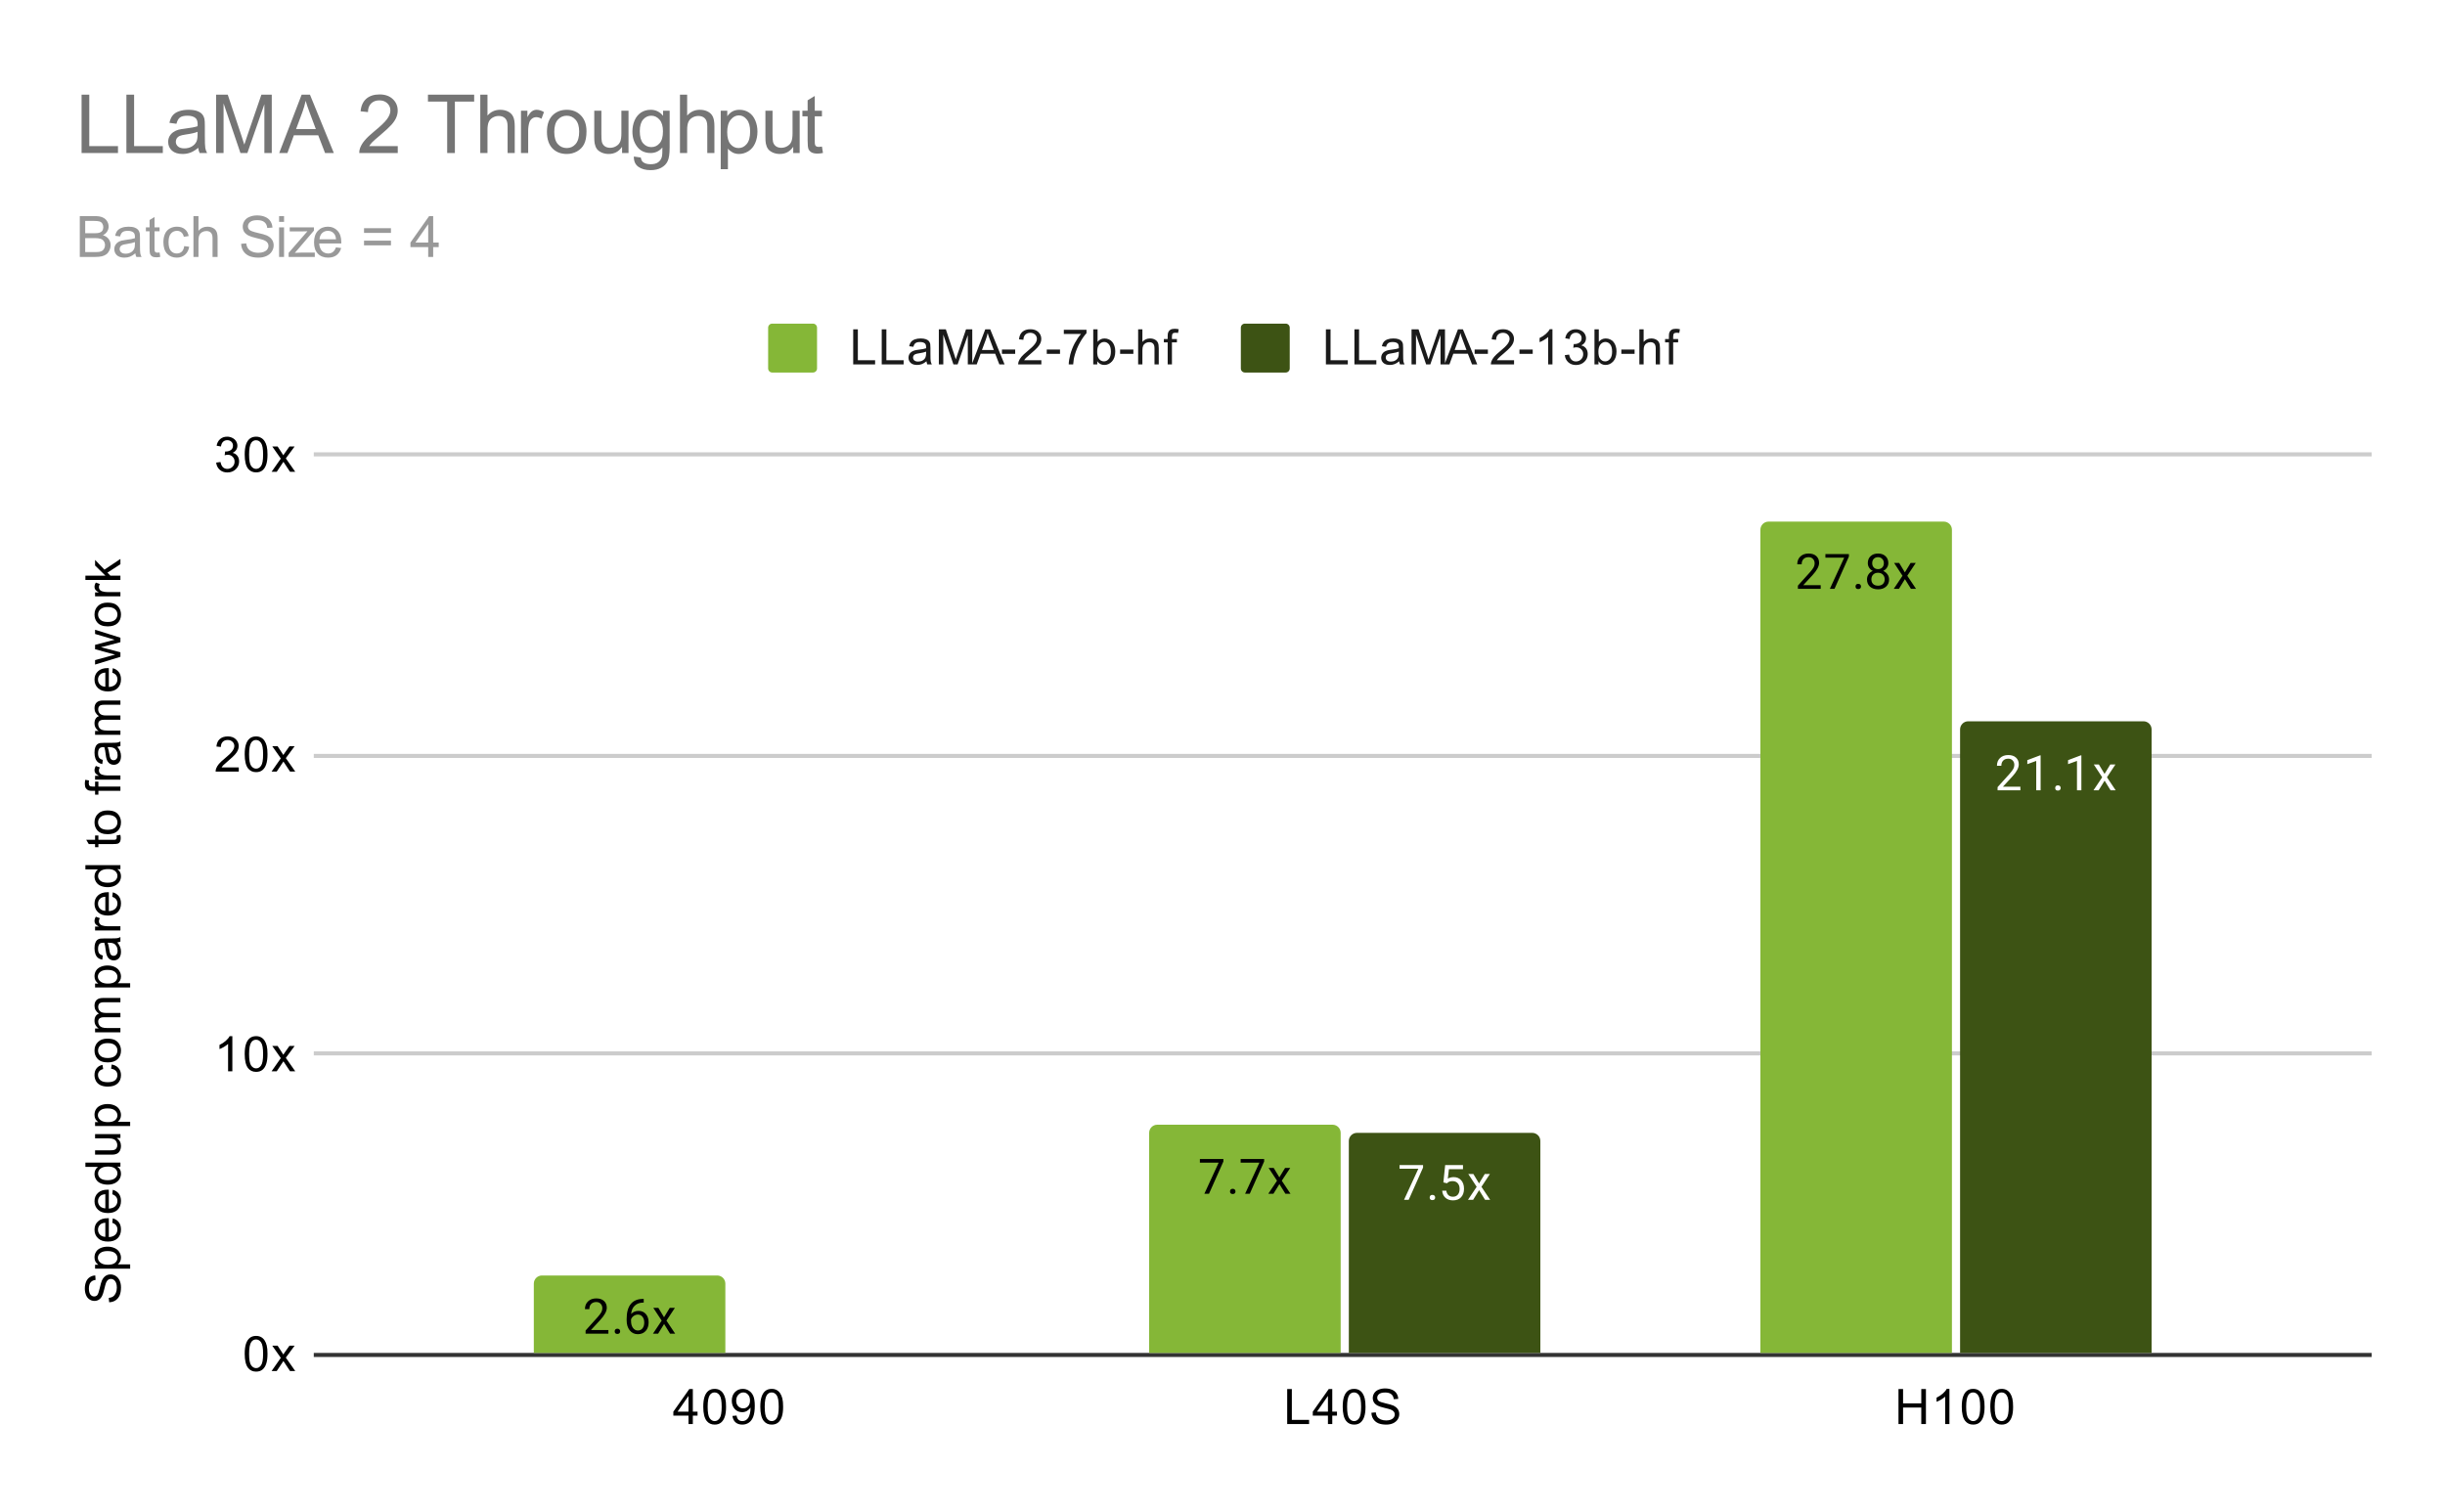 <svg version="1.1" viewBox="0.0 0.0 600.0 371.0" fill="none" stroke="none" stroke-linecap="square" stroke-miterlimit="10" width="600" height="371" xmlns:xlink="http://www.w3.org/1999/xlink" xmlns="http://www.w3.org/2000/svg"><path fill="#ffffff" d="M0 0L600.0 0L600.0 371.0L0 371.0L0 0Z" fill-rule="nonzero"/><path stroke="#333333" stroke-width="1.0" stroke-linecap="butt" d="M77.5 332.5L581.5 332.5" fill-rule="nonzero"/><path stroke="#cccccc" stroke-width="1.0" stroke-linecap="butt" d="M77.5 258.5L581.5 258.5" fill-rule="nonzero"/><path stroke="#cccccc" stroke-width="1.0" stroke-linecap="butt" d="M77.5 185.5L581.5 185.5" fill-rule="nonzero"/><path stroke="#cccccc" stroke-width="1.0" stroke-linecap="butt" d="M77.5 111.5L581.5 111.5" fill-rule="nonzero"/><clipPath id="id_0"><path d="M77.55 111.783L581.45 111.783L581.45 332.45L77.55 332.45L77.55 111.783Z" clip-rule="nonzero"/></clipPath><path stroke="#000000" stroke-width="2.0" stroke-linecap="butt" stroke-opacity="0.0" clip-path="url(#id_0)" d="M178.0 332.0L131.0 332.0L131.0 315.0C131.0 313.895 131.895 313.0 133.0 313.0L176.0 313.0C177.105 313.0 178.0 313.895 178.0 315.0Z" fill-rule="nonzero"/><path fill="#85b737" clip-path="url(#id_0)" d="M178.0 332.0L131.0 332.0L131.0 315.0C131.0 313.895 131.895 313.0 133.0 313.0L176.0 313.0C177.105 313.0 178.0 313.895 178.0 315.0Z" fill-rule="nonzero"/><path stroke="#000000" stroke-width="2.0" stroke-linecap="butt" stroke-opacity="0.0" clip-path="url(#id_0)" d="M329.0 332.0L282.0 332.0L282.0 278.0C282.0 276.895 282.895 276.0 284.0 276.0L327.0 276.0C328.105 276.0 329.0 276.895 329.0 278.0Z" fill-rule="nonzero"/><path fill="#85b737" clip-path="url(#id_0)" d="M329.0 332.0L282.0 332.0L282.0 278.0C282.0 276.895 282.895 276.0 284.0 276.0L327.0 276.0C328.105 276.0 329.0 276.895 329.0 278.0Z" fill-rule="nonzero"/><path stroke="#000000" stroke-width="2.0" stroke-linecap="butt" stroke-opacity="0.0" clip-path="url(#id_0)" d="M479.0 332.0L432.0 332.0L432.0 130.0C432.0 128.895 432.895 128.0 434.0 128.0L477.0 128.0C478.105 128.0 479.0 128.895 479.0 130.0Z" fill-rule="nonzero"/><path fill="#85b737" clip-path="url(#id_0)" d="M479.0 332.0L432.0 332.0L432.0 130.0C432.0 128.895 432.895 128.0 434.0 128.0L477.0 128.0C478.105 128.0 479.0 128.895 479.0 130.0Z" fill-rule="nonzero"/><path stroke="#000000" stroke-width="2.0" stroke-linecap="butt" stroke-opacity="0.0" clip-path="url(#id_0)" d="M378.0 332.0L331.0 332.0L331.0 280.0C331.0 278.895 331.895 278.0 333.0 278.0L376.0 278.0C377.105 278.0 378.0 278.895 378.0 280.0Z" fill-rule="nonzero"/><path fill="#3d5314" clip-path="url(#id_0)" d="M378.0 332.0L331.0 332.0L331.0 280.0C331.0 278.895 331.895 278.0 333.0 278.0L376.0 278.0C377.105 278.0 378.0 278.895 378.0 280.0Z" fill-rule="nonzero"/><path stroke="#000000" stroke-width="2.0" stroke-linecap="butt" stroke-opacity="0.0" clip-path="url(#id_0)" d="M528.0 332.0L481.0 332.0L481.0 179.0C481.0 177.895 481.895 177.0 483.0 177.0L526.0 177.0C527.105 177.0 528.0 177.895 528.0 179.0Z" fill-rule="nonzero"/><path fill="#3d5314" clip-path="url(#id_0)" d="M528.0 332.0L481.0 332.0L481.0 179.0C481.0 177.895 481.895 177.0 483.0 177.0L526.0 177.0C527.105 177.0 528.0 177.895 528.0 179.0Z" fill-rule="nonzero"/><path stroke="#85b737" stroke-width="3.0" stroke-linejoin="round" stroke-linecap="round" d="M149.297 327.281L143.703 327.281L143.703 326.5L146.656 323.219Q147.312 322.469 147.562 322.015Q147.812 321.547 147.812 321.047Q147.812 320.375 147.406 319.953Q147.016 319.515 146.328 319.515Q145.531 319.515 145.078 319.984Q144.625 320.437 144.625 321.265L143.547 321.265Q143.547 320.078 144.297 319.359Q145.062 318.625 146.328 318.625Q147.531 318.625 148.219 319.25Q148.906 319.875 148.906 320.922Q148.906 322.172 147.297 323.922L145.016 326.39L149.297 326.39L149.297 327.281ZM150.844 326.719Q150.844 326.437 151.0 326.25Q151.172 326.062 151.5 326.062Q151.844 326.062 152.016 326.25Q152.188 326.437 152.188 326.719Q152.188 326.984 152.016 327.172Q151.844 327.344 151.5 327.344Q151.172 327.344 151.0 327.172Q150.844 326.984 150.844 326.719ZM157.969 318.75L157.969 319.656L157.766 319.656Q156.5 319.687 155.75 320.422Q155.0 321.14 154.875 322.453Q155.562 321.687 156.719 321.687Q157.828 321.687 158.5 322.469Q159.172 323.25 159.172 324.5Q159.172 325.812 158.453 326.609Q157.734 327.406 156.516 327.406Q155.297 327.406 154.531 326.469Q153.781 325.515 153.781 324.031L153.781 323.625Q153.781 321.265 154.781 320.015Q155.781 318.765 157.766 318.75L157.969 318.75ZM156.547 322.594Q155.984 322.594 155.516 322.922Q155.047 323.25 154.859 323.765L154.859 324.156Q154.859 325.219 155.328 325.859Q155.812 326.5 156.516 326.5Q157.25 326.5 157.672 325.969Q158.094 325.422 158.094 324.547Q158.094 323.672 157.672 323.14Q157.25 322.594 156.547 322.594ZM162.953 323.25L164.359 320.937L165.625 320.937L163.547 324.078L165.688 327.281L164.438 327.281L162.969 324.906L161.5 327.281L160.234 327.281L162.375 324.078L160.312 320.937L161.562 320.937L162.953 323.25Z" fill-rule="nonzero"/><path fill="#000000" d="M149.297 327.281L143.703 327.281L143.703 326.5L146.656 323.219Q147.312 322.469 147.562 322.015Q147.812 321.547 147.812 321.047Q147.812 320.375 147.406 319.953Q147.016 319.515 146.328 319.515Q145.531 319.515 145.078 319.984Q144.625 320.437 144.625 321.265L143.547 321.265Q143.547 320.078 144.297 319.359Q145.062 318.625 146.328 318.625Q147.531 318.625 148.219 319.25Q148.906 319.875 148.906 320.922Q148.906 322.172 147.297 323.922L145.016 326.39L149.297 326.39L149.297 327.281ZM150.844 326.719Q150.844 326.437 151.0 326.25Q151.172 326.062 151.5 326.062Q151.844 326.062 152.016 326.25Q152.188 326.437 152.188 326.719Q152.188 326.984 152.016 327.172Q151.844 327.344 151.5 327.344Q151.172 327.344 151.0 327.172Q150.844 326.984 150.844 326.719ZM157.969 318.75L157.969 319.656L157.766 319.656Q156.5 319.687 155.75 320.422Q155.0 321.14 154.875 322.453Q155.562 321.687 156.719 321.687Q157.828 321.687 158.5 322.469Q159.172 323.25 159.172 324.5Q159.172 325.812 158.453 326.609Q157.734 327.406 156.516 327.406Q155.297 327.406 154.531 326.469Q153.781 325.515 153.781 324.031L153.781 323.625Q153.781 321.265 154.781 320.015Q155.781 318.765 157.766 318.75L157.969 318.75ZM156.547 322.594Q155.984 322.594 155.516 322.922Q155.047 323.25 154.859 323.765L154.859 324.156Q154.859 325.219 155.328 325.859Q155.812 326.5 156.516 326.5Q157.25 326.5 157.672 325.969Q158.094 325.422 158.094 324.547Q158.094 323.672 157.672 323.14Q157.25 322.594 156.547 322.594ZM162.953 323.25L164.359 320.937L165.625 320.937L163.547 324.078L165.688 327.281L164.438 327.281L162.969 324.906L161.5 327.281L160.234 327.281L162.375 324.078L160.312 320.937L161.562 320.937L162.953 323.25Z" fill-rule="nonzero"/><path stroke="#85b737" stroke-width="3.0" stroke-linejoin="round" stroke-linecap="round" d="M300.219 285.025L296.688 292.947L295.547 292.947L299.062 285.306L294.453 285.306L294.453 284.415L300.219 284.415L300.219 285.025ZM301.844 292.384Q301.844 292.103 302.0 291.915Q302.172 291.728 302.5 291.728Q302.844 291.728 303.016 291.915Q303.188 292.103 303.188 292.384Q303.188 292.65 303.016 292.837Q302.844 293.009 302.5 293.009Q302.172 293.009 302.0 292.837Q301.844 292.65 301.844 292.384ZM310.219 285.025L306.688 292.947L305.547 292.947L309.062 285.306L304.453 285.306L304.453 284.415L310.219 284.415L310.219 285.025ZM313.953 288.915L315.359 286.603L316.625 286.603L314.547 289.743L316.688 292.947L315.438 292.947L313.969 290.572L312.5 292.947L311.234 292.947L313.375 289.743L311.312 286.603L312.562 286.603L313.953 288.915Z" fill-rule="nonzero"/><path fill="#000000" d="M300.219 285.025L296.688 292.947L295.547 292.947L299.062 285.306L294.453 285.306L294.453 284.415L300.219 284.415L300.219 285.025ZM301.844 292.384Q301.844 292.103 302.0 291.915Q302.172 291.728 302.5 291.728Q302.844 291.728 303.016 291.915Q303.188 292.103 303.188 292.384Q303.188 292.65 303.016 292.837Q302.844 293.009 302.5 293.009Q302.172 293.009 302.0 292.837Q301.844 292.65 301.844 292.384ZM310.219 285.025L306.688 292.947L305.547 292.947L309.062 285.306L304.453 285.306L304.453 284.415L310.219 284.415L310.219 285.025ZM313.953 288.915L315.359 286.603L316.625 286.603L314.547 289.743L316.688 292.947L315.438 292.947L313.969 290.572L312.5 292.947L311.234 292.947L313.375 289.743L311.312 286.603L312.562 286.603L313.953 288.915Z" fill-rule="nonzero"/><path stroke="#85b737" stroke-width="3.0" stroke-linejoin="round" stroke-linecap="round" d="M446.797 144.492L441.203 144.492L441.203 143.711L444.156 140.429Q444.812 139.679 445.062 139.226Q445.312 138.757 445.312 138.257Q445.312 137.586 444.906 137.164Q444.516 136.726 443.828 136.726Q443.031 136.726 442.578 137.195Q442.125 137.648 442.125 138.476L441.047 138.476Q441.047 137.289 441.797 136.57Q442.562 135.836 443.828 135.836Q445.031 135.836 445.719 136.461Q446.406 137.086 446.406 138.132Q446.406 139.382 444.797 141.132L442.516 143.601L446.797 143.601L446.797 144.492ZM453.719 136.57L450.188 144.492L449.047 144.492L452.562 136.851L447.953 136.851L447.953 135.961L453.719 135.961L453.719 136.57ZM455.344 143.929Q455.344 143.648 455.5 143.461Q455.672 143.273 456.0 143.273Q456.344 143.273 456.516 143.461Q456.688 143.648 456.688 143.929Q456.688 144.195 456.516 144.382Q456.344 144.554 456.0 144.554Q455.672 144.554 455.5 144.382Q455.344 144.195 455.344 143.929ZM463.391 138.179Q463.391 138.82 463.047 139.32Q462.703 139.82 462.141 140.101Q462.797 140.382 463.188 140.945Q463.578 141.492 463.578 142.195Q463.578 143.289 462.828 143.961Q462.094 144.617 460.875 144.617Q459.641 144.617 458.891 143.961Q458.156 143.289 458.156 142.195Q458.156 141.492 458.531 140.945Q458.906 140.382 459.578 140.101Q459.016 139.82 458.688 139.32Q458.359 138.82 458.359 138.179Q458.359 137.101 459.047 136.476Q459.734 135.836 460.875 135.836Q462.0 135.836 462.688 136.476Q463.391 137.101 463.391 138.179ZM462.5 142.164Q462.5 141.445 462.047 141.007Q461.594 140.554 460.859 140.554Q460.125 140.554 459.672 141.007Q459.234 141.445 459.234 142.179Q459.234 142.898 459.672 143.32Q460.109 143.726 460.875 143.726Q461.625 143.726 462.062 143.304Q462.5 142.882 462.5 142.164ZM460.875 136.726Q460.234 136.726 459.828 137.132Q459.438 137.523 459.438 138.211Q459.438 138.851 459.828 139.257Q460.219 139.664 460.859 139.664Q461.516 139.664 461.906 139.257Q462.297 138.851 462.297 138.211Q462.297 137.554 461.891 137.148Q461.484 136.726 460.875 136.726ZM467.453 140.461L468.859 138.148L470.125 138.148L468.047 141.289L470.188 144.492L468.938 144.492L467.469 142.117L466.0 144.492L464.734 144.492L466.875 141.289L464.812 138.148L466.062 138.148L467.453 140.461Z" fill-rule="nonzero"/><path fill="#000000" d="M446.797 144.492L441.203 144.492L441.203 143.711L444.156 140.429Q444.812 139.679 445.062 139.226Q445.312 138.757 445.312 138.257Q445.312 137.586 444.906 137.164Q444.516 136.726 443.828 136.726Q443.031 136.726 442.578 137.195Q442.125 137.648 442.125 138.476L441.047 138.476Q441.047 137.289 441.797 136.57Q442.562 135.836 443.828 135.836Q445.031 135.836 445.719 136.461Q446.406 137.086 446.406 138.132Q446.406 139.382 444.797 141.132L442.516 143.601L446.797 143.601L446.797 144.492ZM453.719 136.57L450.188 144.492L449.047 144.492L452.562 136.851L447.953 136.851L447.953 135.961L453.719 135.961L453.719 136.57ZM455.344 143.929Q455.344 143.648 455.5 143.461Q455.672 143.273 456.0 143.273Q456.344 143.273 456.516 143.461Q456.688 143.648 456.688 143.929Q456.688 144.195 456.516 144.382Q456.344 144.554 456.0 144.554Q455.672 144.554 455.5 144.382Q455.344 144.195 455.344 143.929ZM463.391 138.179Q463.391 138.82 463.047 139.32Q462.703 139.82 462.141 140.101Q462.797 140.382 463.188 140.945Q463.578 141.492 463.578 142.195Q463.578 143.289 462.828 143.961Q462.094 144.617 460.875 144.617Q459.641 144.617 458.891 143.961Q458.156 143.289 458.156 142.195Q458.156 141.492 458.531 140.945Q458.906 140.382 459.578 140.101Q459.016 139.82 458.688 139.32Q458.359 138.82 458.359 138.179Q458.359 137.101 459.047 136.476Q459.734 135.836 460.875 135.836Q462.0 135.836 462.688 136.476Q463.391 137.101 463.391 138.179ZM462.5 142.164Q462.5 141.445 462.047 141.007Q461.594 140.554 460.859 140.554Q460.125 140.554 459.672 141.007Q459.234 141.445 459.234 142.179Q459.234 142.898 459.672 143.32Q460.109 143.726 460.875 143.726Q461.625 143.726 462.062 143.304Q462.5 142.882 462.5 142.164ZM460.875 136.726Q460.234 136.726 459.828 137.132Q459.438 137.523 459.438 138.211Q459.438 138.851 459.828 139.257Q460.219 139.664 460.859 139.664Q461.516 139.664 461.906 139.257Q462.297 138.851 462.297 138.211Q462.297 137.554 461.891 137.148Q461.484 136.726 460.875 136.726ZM467.453 140.461L468.859 138.148L470.125 138.148L468.047 141.289L470.188 144.492L468.938 144.492L467.469 142.117L466.0 144.492L464.734 144.492L466.875 141.289L464.812 138.148L466.062 138.148L467.453 140.461Z" fill-rule="nonzero"/><path stroke="#3d5314" stroke-width="3.0" stroke-linejoin="round" stroke-linecap="round" d="M349.219 286.517L345.688 294.439L344.547 294.439L348.062 286.799L343.453 286.799L343.453 285.908L349.219 285.908L349.219 286.517ZM350.844 293.877Q350.844 293.596 351.0 293.408Q351.172 293.221 351.5 293.221Q351.844 293.221 352.016 293.408Q352.188 293.596 352.188 293.877Q352.188 294.142 352.016 294.33Q351.844 294.502 351.5 294.502Q351.172 294.502 351.0 294.33Q350.844 294.142 350.844 293.877ZM354.203 290.158L354.641 285.908L359.016 285.908L359.016 286.908L355.562 286.908L355.297 289.236Q355.938 288.861 356.734 288.861Q357.891 288.861 358.578 289.642Q359.266 290.408 359.266 291.721Q359.266 293.033 358.547 293.799Q357.844 294.564 356.562 294.564Q355.438 294.564 354.719 293.939Q354.0 293.299 353.906 292.189L354.922 292.189Q355.031 292.924 355.453 293.299Q355.875 293.674 356.562 293.674Q357.312 293.674 357.75 293.158Q358.188 292.642 358.188 291.736Q358.188 290.877 357.719 290.361Q357.25 289.846 356.469 289.846Q355.766 289.846 355.359 290.142L355.078 290.377L354.203 290.158ZM362.953 290.408L364.359 288.096L365.625 288.096L363.547 291.236L365.688 294.439L364.438 294.439L362.969 292.064L361.5 294.439L360.234 294.439L362.375 291.236L360.312 288.096L361.562 288.096L362.953 290.408Z" fill-rule="nonzero"/><path fill="#ffffff" d="M349.219 286.517L345.688 294.439L344.547 294.439L348.062 286.799L343.453 286.799L343.453 285.908L349.219 285.908L349.219 286.517ZM350.844 293.877Q350.844 293.596 351.0 293.408Q351.172 293.221 351.5 293.221Q351.844 293.221 352.016 293.408Q352.188 293.596 352.188 293.877Q352.188 294.142 352.016 294.33Q351.844 294.502 351.5 294.502Q351.172 294.502 351.0 294.33Q350.844 294.142 350.844 293.877ZM354.203 290.158L354.641 285.908L359.016 285.908L359.016 286.908L355.562 286.908L355.297 289.236Q355.938 288.861 356.734 288.861Q357.891 288.861 358.578 289.642Q359.266 290.408 359.266 291.721Q359.266 293.033 358.547 293.799Q357.844 294.564 356.562 294.564Q355.438 294.564 354.719 293.939Q354.0 293.299 353.906 292.189L354.922 292.189Q355.031 292.924 355.453 293.299Q355.875 293.674 356.562 293.674Q357.312 293.674 357.75 293.158Q358.188 292.642 358.188 291.736Q358.188 290.877 357.719 290.361Q357.25 289.846 356.469 289.846Q355.766 289.846 355.359 290.142L355.078 290.377L354.203 290.158ZM362.953 290.408L364.359 288.096L365.625 288.096L363.547 291.236L365.688 294.439L364.438 294.439L362.969 292.064L361.5 294.439L360.234 294.439L362.375 291.236L360.312 288.096L361.562 288.096L362.953 290.408Z" fill-rule="nonzero"/><path stroke="#3d5314" stroke-width="3.0" stroke-linejoin="round" stroke-linecap="round" d="M495.797 193.943L490.203 193.943L490.203 193.161L493.156 189.88Q493.812 189.13 494.062 188.677Q494.312 188.208 494.312 187.708Q494.312 187.036 493.906 186.615Q493.516 186.177 492.828 186.177Q492.031 186.177 491.578 186.646Q491.125 187.099 491.125 187.927L490.047 187.927Q490.047 186.74 490.797 186.021Q491.562 185.286 492.828 185.286Q494.031 185.286 494.719 185.911Q495.406 186.536 495.406 187.583Q495.406 188.833 493.797 190.583L491.516 193.052L495.797 193.052L495.797 193.943ZM500.766 193.943L499.688 193.943L499.688 186.724L497.5 187.521L497.5 186.536L500.609 185.365L500.766 185.365L500.766 193.943ZM504.344 193.38Q504.344 193.099 504.5 192.911Q504.672 192.724 505.0 192.724Q505.344 192.724 505.516 192.911Q505.688 193.099 505.688 193.38Q505.688 193.646 505.516 193.833Q505.344 194.005 505.0 194.005Q504.672 194.005 504.5 193.833Q504.344 193.646 504.344 193.38ZM510.766 193.943L509.688 193.943L509.688 186.724L507.5 187.521L507.5 186.536L510.609 185.365L510.766 185.365L510.766 193.943ZM516.453 189.911L517.859 187.599L519.125 187.599L517.047 190.74L519.188 193.943L517.938 193.943L516.469 191.568L515.0 193.943L513.734 193.943L515.875 190.74L513.812 187.599L515.062 187.599L516.453 189.911Z" fill-rule="nonzero"/><path fill="#ffffff" d="M495.797 193.943L490.203 193.943L490.203 193.161L493.156 189.88Q493.812 189.13 494.062 188.677Q494.312 188.208 494.312 187.708Q494.312 187.036 493.906 186.615Q493.516 186.177 492.828 186.177Q492.031 186.177 491.578 186.646Q491.125 187.099 491.125 187.927L490.047 187.927Q490.047 186.74 490.797 186.021Q491.562 185.286 492.828 185.286Q494.031 185.286 494.719 185.911Q495.406 186.536 495.406 187.583Q495.406 188.833 493.797 190.583L491.516 193.052L495.797 193.052L495.797 193.943ZM500.766 193.943L499.688 193.943L499.688 186.724L497.5 187.521L497.5 186.536L500.609 185.365L500.766 185.365L500.766 193.943ZM504.344 193.38Q504.344 193.099 504.5 192.911Q504.672 192.724 505.0 192.724Q505.344 192.724 505.516 192.911Q505.688 193.099 505.688 193.38Q505.688 193.646 505.516 193.833Q505.344 194.005 505.0 194.005Q504.672 194.005 504.5 193.833Q504.344 193.646 504.344 193.38ZM510.766 193.943L509.688 193.943L509.688 186.724L507.5 187.521L507.5 186.536L510.609 185.365L510.766 185.365L510.766 193.943ZM516.453 189.911L517.859 187.599L519.125 187.599L517.047 190.74L519.188 193.943L517.938 193.943L516.469 191.568L515.0 193.943L513.734 193.943L515.875 190.74L513.812 187.599L515.062 187.599L516.453 189.911Z" fill-rule="nonzero"/><path fill="#000000" d="M26.784 319.57L26.691 318.507Q27.347 318.429 27.753 318.148Q28.159 317.867 28.425 317.289Q28.675 316.695 28.675 315.96Q28.675 315.32 28.488 314.82Q28.284 314.32 27.956 314.085Q27.613 313.835 27.222 313.835Q26.816 313.835 26.519 314.07Q26.206 314.304 26.003 314.835Q25.863 315.195 25.581 316.382Q25.3 317.554 25.05 318.023Q24.722 318.648 24.253 318.945Q23.769 319.242 23.175 319.242Q22.534 319.242 21.972 318.882Q21.394 318.507 21.113 317.804Q20.816 317.085 20.816 316.226Q20.816 315.273 21.128 314.539Q21.425 313.804 22.034 313.414Q22.628 313.023 23.378 312.992L23.456 314.085Q22.644 314.179 22.238 314.695Q21.816 315.195 21.816 316.179Q21.816 317.21 22.191 317.679Q22.566 318.148 23.097 318.148Q23.566 318.148 23.863 317.82Q24.159 317.492 24.472 316.117Q24.784 314.726 25.019 314.21Q25.378 313.46 25.909 313.101Q26.425 312.742 27.128 312.742Q27.816 312.742 28.425 313.132Q29.019 313.523 29.363 314.257Q29.691 314.992 29.691 315.914Q29.691 317.085 29.363 317.882Q29.019 318.664 28.331 319.117Q27.644 319.554 26.784 319.57ZM31.941 311.32L23.331 311.32L23.331 310.367L24.128 310.367Q23.659 310.023 23.425 309.601Q23.191 309.164 23.191 308.554Q23.191 307.757 23.597 307.148Q24.003 306.539 24.753 306.242Q25.503 305.929 26.394 305.929Q27.347 305.929 28.113 306.273Q28.878 306.601 29.284 307.257Q29.691 307.914 29.691 308.632Q29.691 309.164 29.472 309.585Q29.238 310.007 28.909 310.273L31.941 310.273L31.941 311.32ZM26.472 310.367Q27.675 310.367 28.253 309.882Q28.816 309.398 28.816 308.71Q28.816 308.007 28.222 307.507Q27.628 307.007 26.378 307.007Q25.191 307.007 24.613 307.492Q24.019 307.976 24.019 308.664Q24.019 309.335 24.644 309.851Q25.269 310.367 26.472 310.367ZM27.55 300.07L27.675 298.976Q28.628 299.226 29.159 299.929Q29.691 300.632 29.691 301.71Q29.691 303.07 28.847 303.882Q28.003 304.679 26.488 304.679Q24.925 304.679 24.066 303.867Q23.191 303.054 23.191 301.773Q23.191 300.523 24.034 299.742Q24.878 298.945 26.425 298.945Q26.519 298.945 26.706 298.945L26.706 303.585Q27.738 303.523 28.284 303.007Q28.816 302.492 28.816 301.71Q28.816 301.132 28.519 300.726Q28.206 300.304 27.55 300.07ZM25.847 303.523L25.847 300.054Q25.05 300.117 24.659 300.445Q24.05 300.96 24.05 301.757Q24.05 302.492 24.534 302.992Q25.019 303.476 25.847 303.523ZM27.55 293.07L27.675 291.976Q28.628 292.226 29.159 292.929Q29.691 293.632 29.691 294.71Q29.691 296.07 28.847 296.882Q28.003 297.679 26.488 297.679Q24.925 297.679 24.066 296.867Q23.191 296.054 23.191 294.773Q23.191 293.523 24.034 292.742Q24.878 291.945 26.425 291.945Q26.519 291.945 26.706 291.945L26.706 296.585Q27.738 296.523 28.284 296.007Q28.816 295.492 28.816 294.71Q28.816 294.132 28.519 293.726Q28.206 293.304 27.55 293.07ZM25.847 296.523L25.847 293.054Q25.05 293.117 24.659 293.445Q24.05 293.96 24.05 294.757Q24.05 295.492 24.534 295.992Q25.019 296.476 25.847 296.523ZM29.55 286.289L28.769 286.289Q29.691 286.882 29.691 288.023Q29.691 288.773 29.284 289.398Q28.863 290.023 28.128 290.367Q27.394 290.71 26.441 290.71Q25.519 290.71 24.753 290.398Q23.988 290.085 23.597 289.46Q23.191 288.835 23.191 288.07Q23.191 287.507 23.425 287.07Q23.659 286.632 24.034 286.351L20.956 286.351L20.956 285.304L29.55 285.304L29.55 286.289ZM26.441 289.617Q27.644 289.617 28.238 289.117Q28.816 288.617 28.816 287.929Q28.816 287.242 28.253 286.757Q27.691 286.273 26.534 286.273Q25.253 286.273 24.659 286.773Q24.066 287.257 24.066 287.976Q24.066 288.679 24.644 289.148Q25.206 289.617 26.441 289.617ZM29.55 279.242L28.628 279.242Q29.691 279.976 29.691 281.226Q29.691 281.773 29.488 282.257Q29.269 282.726 28.956 282.96Q28.628 283.195 28.159 283.289Q27.863 283.351 27.175 283.351L23.331 283.351L23.331 282.289L26.784 282.289Q27.597 282.289 27.894 282.226Q28.3 282.132 28.55 281.82Q28.784 281.492 28.784 281.007Q28.784 280.539 28.55 280.132Q28.3 279.71 27.878 279.539Q27.456 279.351 26.659 279.351L23.331 279.351L23.331 278.304L29.55 278.304L29.55 279.242ZM31.941 276.32L23.331 276.32L23.331 275.367L24.128 275.367Q23.659 275.023 23.425 274.601Q23.191 274.164 23.191 273.554Q23.191 272.757 23.597 272.148Q24.003 271.539 24.753 271.242Q25.503 270.929 26.394 270.929Q27.347 270.929 28.113 271.273Q28.878 271.601 29.284 272.257Q29.691 272.914 29.691 273.632Q29.691 274.164 29.472 274.585Q29.238 275.007 28.909 275.273L31.941 275.273L31.941 276.32ZM26.472 275.367Q27.675 275.367 28.253 274.882Q28.816 274.398 28.816 273.71Q28.816 273.007 28.222 272.507Q27.628 272.007 26.378 272.007Q25.191 272.007 24.613 272.492Q24.019 272.976 24.019 273.664Q24.019 274.335 24.644 274.851Q25.269 275.367 26.472 275.367ZM27.269 262.257L27.409 261.226Q28.472 261.398 29.081 262.101Q29.691 262.804 29.691 263.82Q29.691 265.101 28.863 265.882Q28.019 266.648 26.456 266.648Q25.456 266.648 24.706 266.32Q23.941 265.976 23.566 265.304Q23.191 264.617 23.191 263.804Q23.191 262.804 23.706 262.164Q24.206 261.507 25.159 261.32L25.316 262.351Q24.691 262.492 24.378 262.867Q24.05 263.242 24.05 263.773Q24.05 264.57 24.628 265.07Q25.191 265.57 26.425 265.57Q27.691 265.57 28.253 265.085Q28.816 264.601 28.816 263.835Q28.816 263.21 28.441 262.804Q28.066 262.382 27.269 262.257ZM26.441 260.71Q24.706 260.71 23.878 259.757Q23.191 258.96 23.191 257.804Q23.191 256.523 24.034 255.71Q24.863 254.882 26.347 254.882Q27.55 254.882 28.238 255.242Q28.925 255.601 29.316 256.304Q29.691 256.992 29.691 257.804Q29.691 259.101 28.863 259.914Q28.019 260.71 26.441 260.71ZM26.441 259.632Q27.628 259.632 28.222 259.117Q28.816 258.585 28.816 257.804Q28.816 257.007 28.222 256.492Q27.628 255.976 26.409 255.976Q25.253 255.976 24.659 256.507Q24.066 257.023 24.066 257.804Q24.066 258.585 24.659 259.117Q25.238 259.632 26.441 259.632ZM29.55 253.32L23.331 253.32L23.331 252.382L24.206 252.382Q23.738 252.085 23.472 251.601Q23.191 251.117 23.191 250.492Q23.191 249.804 23.472 249.367Q23.753 248.914 24.269 248.742Q23.191 247.992 23.191 246.82Q23.191 245.882 23.706 245.398Q24.206 244.898 25.284 244.898L29.55 244.898L29.55 245.945L25.628 245.945Q25.003 245.945 24.722 246.054Q24.441 246.148 24.269 246.414Q24.097 246.679 24.097 247.054Q24.097 247.71 24.534 248.148Q24.972 248.57 25.941 248.57L29.55 248.57L29.55 249.632L25.503 249.632Q24.8 249.632 24.456 249.898Q24.097 250.148 24.097 250.726Q24.097 251.179 24.331 251.554Q24.566 251.929 25.019 252.101Q25.472 252.273 26.316 252.273L29.55 252.273L29.55 253.32ZM31.941 242.32L23.331 242.32L23.331 241.367L24.128 241.367Q23.659 241.023 23.425 240.601Q23.191 240.164 23.191 239.554Q23.191 238.757 23.597 238.148Q24.003 237.539 24.753 237.242Q25.503 236.929 26.394 236.929Q27.347 236.929 28.113 237.273Q28.878 237.601 29.284 238.257Q29.691 238.914 29.691 239.632Q29.691 240.164 29.472 240.585Q29.238 241.007 28.909 241.273L31.941 241.273L31.941 242.32ZM26.472 241.367Q27.675 241.367 28.253 240.882Q28.816 240.398 28.816 239.71Q28.816 239.007 28.222 238.507Q27.628 238.007 26.378 238.007Q25.191 238.007 24.613 238.492Q24.019 238.976 24.019 239.664Q24.019 240.335 24.644 240.851Q25.269 241.367 26.472 241.367ZM28.784 231.257Q29.284 231.851 29.488 232.398Q29.691 232.929 29.691 233.554Q29.691 234.585 29.191 235.132Q28.691 235.679 27.909 235.679Q27.456 235.679 27.081 235.476Q26.691 235.273 26.472 234.929Q26.238 234.585 26.128 234.164Q26.034 233.867 25.956 233.226Q25.816 231.96 25.597 231.351Q25.378 231.351 25.331 231.351Q24.675 231.351 24.409 231.648Q24.066 232.054 24.066 232.851Q24.066 233.585 24.331 233.945Q24.581 234.304 25.238 234.476L25.097 235.507Q24.441 235.367 24.034 235.039Q23.628 234.71 23.409 234.101Q23.191 233.492 23.191 232.695Q23.191 231.898 23.378 231.398Q23.566 230.898 23.847 230.664Q24.128 230.429 24.566 230.335Q24.831 230.289 25.534 230.289L26.941 230.289Q28.409 230.289 28.8 230.226Q29.191 230.148 29.55 229.945L29.55 231.054Q29.222 231.21 28.784 231.257ZM26.425 231.351Q26.659 231.929 26.831 233.07Q26.925 233.726 27.05 233.992Q27.159 234.257 27.378 234.414Q27.597 234.554 27.878 234.554Q28.3 234.554 28.581 234.242Q28.863 233.914 28.863 233.304Q28.863 232.695 28.597 232.226Q28.331 231.742 27.863 231.523Q27.503 231.351 26.816 231.351L26.425 231.351ZM29.55 228.335L23.331 228.335L23.331 227.382L24.269 227.382Q23.613 227.023 23.409 226.726Q23.191 226.414 23.191 226.039Q23.191 225.507 23.519 224.96L24.503 225.32Q24.269 225.71 24.269 226.085Q24.269 226.445 24.488 226.726Q24.691 226.992 25.066 227.101Q25.628 227.289 26.284 227.289L29.55 227.289L29.55 228.335ZM27.55 220.07L27.675 218.976Q28.628 219.226 29.159 219.929Q29.691 220.632 29.691 221.71Q29.691 223.07 28.847 223.882Q28.003 224.679 26.488 224.679Q24.925 224.679 24.066 223.867Q23.191 223.054 23.191 221.773Q23.191 220.523 24.034 219.742Q24.878 218.945 26.425 218.945Q26.519 218.945 26.706 218.945L26.706 223.585Q27.738 223.523 28.284 223.007Q28.816 222.492 28.816 221.71Q28.816 221.132 28.519 220.726Q28.206 220.304 27.55 220.07ZM25.847 223.523L25.847 220.054Q25.05 220.117 24.659 220.445Q24.05 220.96 24.05 221.757Q24.05 222.492 24.534 222.992Q25.019 223.476 25.847 223.523ZM29.55 213.289L28.769 213.289Q29.691 213.882 29.691 215.023Q29.691 215.773 29.284 216.398Q28.863 217.023 28.128 217.367Q27.394 217.71 26.441 217.71Q25.519 217.71 24.753 217.398Q23.988 217.085 23.597 216.46Q23.191 215.835 23.191 215.07Q23.191 214.507 23.425 214.07Q23.659 213.632 24.034 213.351L20.956 213.351L20.956 212.304L29.55 212.304L29.55 213.289ZM26.441 216.617Q27.644 216.617 28.238 216.117Q28.816 215.617 28.816 214.929Q28.816 214.242 28.253 213.757Q27.691 213.273 26.534 213.273Q25.253 213.273 24.659 213.773Q24.066 214.257 24.066 214.976Q24.066 215.679 24.644 216.148Q25.206 216.617 26.441 216.617ZM28.613 205.023L29.534 204.867Q29.628 205.32 29.628 205.664Q29.628 206.242 29.456 206.554Q29.269 206.867 28.972 207.007Q28.675 207.132 27.722 207.132L24.144 207.132L24.144 207.898L23.331 207.898L23.331 207.132L21.784 207.132L21.159 206.085L23.331 206.085L23.331 205.023L24.144 205.023L24.144 206.085L27.784 206.085Q28.238 206.085 28.363 206.039Q28.488 205.976 28.566 205.851Q28.644 205.726 28.644 205.492Q28.644 205.304 28.613 205.023ZM26.441 204.71Q24.706 204.71 23.878 203.757Q23.191 202.96 23.191 201.804Q23.191 200.523 24.034 199.71Q24.863 198.882 26.347 198.882Q27.55 198.882 28.238 199.242Q28.925 199.601 29.316 200.304Q29.691 200.992 29.691 201.804Q29.691 203.101 28.863 203.914Q28.019 204.71 26.441 204.71ZM26.441 203.632Q27.628 203.632 28.222 203.117Q28.816 202.585 28.816 201.804Q28.816 201.007 28.222 200.492Q27.628 199.976 26.409 199.976Q25.253 199.976 24.659 200.507Q24.066 201.023 24.066 201.804Q24.066 202.585 24.659 203.117Q25.238 203.632 26.441 203.632ZM29.55 194.07L24.144 194.07L24.144 195.007L23.331 195.007L23.331 194.07L22.659 194.07Q22.034 194.07 21.738 193.96Q21.316 193.804 21.066 193.429Q20.816 193.039 20.816 192.351Q20.816 191.898 20.925 191.367L21.831 191.523Q21.784 191.851 21.784 192.148Q21.784 192.632 21.988 192.835Q22.191 193.023 22.753 193.023L23.331 193.023L23.331 191.804L24.144 191.804L24.144 193.023L29.55 193.023L29.55 194.07ZM29.55 191.335L23.331 191.335L23.331 190.382L24.269 190.382Q23.613 190.023 23.409 189.726Q23.191 189.414 23.191 189.039Q23.191 188.507 23.519 187.96L24.503 188.32Q24.269 188.71 24.269 189.085Q24.269 189.445 24.488 189.726Q24.691 189.992 25.066 190.101Q25.628 190.289 26.284 190.289L29.55 190.289L29.55 191.335ZM28.784 183.257Q29.284 183.851 29.488 184.398Q29.691 184.929 29.691 185.554Q29.691 186.585 29.191 187.132Q28.691 187.679 27.909 187.679Q27.456 187.679 27.081 187.476Q26.691 187.273 26.472 186.929Q26.238 186.585 26.128 186.164Q26.034 185.867 25.956 185.226Q25.816 183.96 25.597 183.351Q25.378 183.351 25.331 183.351Q24.675 183.351 24.409 183.648Q24.066 184.054 24.066 184.851Q24.066 185.585 24.331 185.945Q24.581 186.304 25.238 186.476L25.097 187.507Q24.441 187.367 24.034 187.039Q23.628 186.71 23.409 186.101Q23.191 185.492 23.191 184.695Q23.191 183.898 23.378 183.398Q23.566 182.898 23.847 182.664Q24.128 182.429 24.566 182.335Q24.831 182.289 25.534 182.289L26.941 182.289Q28.409 182.289 28.8 182.226Q29.191 182.148 29.55 181.945L29.55 183.054Q29.222 183.21 28.784 183.257ZM26.425 183.351Q26.659 183.929 26.831 185.07Q26.925 185.726 27.05 185.992Q27.159 186.257 27.378 186.414Q27.597 186.554 27.878 186.554Q28.3 186.554 28.581 186.242Q28.863 185.914 28.863 185.304Q28.863 184.695 28.597 184.226Q28.331 183.742 27.863 183.523Q27.503 183.351 26.816 183.351L26.425 183.351ZM29.55 180.32L23.331 180.32L23.331 179.382L24.206 179.382Q23.738 179.085 23.472 178.601Q23.191 178.117 23.191 177.492Q23.191 176.804 23.472 176.367Q23.753 175.914 24.269 175.742Q23.191 174.992 23.191 173.82Q23.191 172.882 23.706 172.398Q24.206 171.898 25.284 171.898L29.55 171.898L29.55 172.945L25.628 172.945Q25.003 172.945 24.722 173.054Q24.441 173.148 24.269 173.414Q24.097 173.679 24.097 174.054Q24.097 174.71 24.534 175.148Q24.972 175.57 25.941 175.57L29.55 175.57L29.55 176.632L25.503 176.632Q24.8 176.632 24.456 176.898Q24.097 177.148 24.097 177.726Q24.097 178.179 24.331 178.554Q24.566 178.929 25.019 179.101Q25.472 179.273 26.316 179.273L29.55 179.273L29.55 180.32ZM27.55 165.07L27.675 163.976Q28.628 164.226 29.159 164.929Q29.691 165.632 29.691 166.71Q29.691 168.07 28.847 168.882Q28.003 169.679 26.488 169.679Q24.925 169.679 24.066 168.867Q23.191 168.054 23.191 166.773Q23.191 165.523 24.034 164.742Q24.878 163.945 26.425 163.945Q26.519 163.945 26.706 163.945L26.706 168.585Q27.738 168.523 28.284 168.007Q28.816 167.492 28.816 166.71Q28.816 166.132 28.519 165.726Q28.206 165.304 27.55 165.07ZM25.847 168.523L25.847 165.054Q25.05 165.117 24.659 165.445Q24.05 165.96 24.05 166.757Q24.05 167.492 24.534 167.992Q25.019 168.476 25.847 168.523ZM29.55 161.179L23.331 163.085L23.331 161.992L26.925 161.007L28.253 160.632Q28.159 160.601 26.972 160.304L23.331 159.32L23.331 158.242L26.941 157.304L28.128 156.992L26.925 156.632L23.331 155.57L23.331 154.539L29.55 156.492L29.55 157.585L25.816 158.57L24.769 158.82L29.55 160.07L29.55 161.179ZM26.441 153.71Q24.706 153.71 23.878 152.757Q23.191 151.96 23.191 150.804Q23.191 149.523 24.034 148.71Q24.863 147.882 26.347 147.882Q27.55 147.882 28.238 148.242Q28.925 148.601 29.316 149.304Q29.691 149.992 29.691 150.804Q29.691 152.101 28.863 152.914Q28.019 153.71 26.441 153.71ZM26.441 152.632Q27.628 152.632 28.222 152.117Q28.816 151.585 28.816 150.804Q28.816 150.007 28.222 149.492Q27.628 148.976 26.409 148.976Q25.253 148.976 24.659 149.507Q24.066 150.023 24.066 150.804Q24.066 151.585 24.659 152.117Q25.238 152.632 26.441 152.632ZM29.55 146.335L23.331 146.335L23.331 145.382L24.269 145.382Q23.613 145.023 23.409 144.726Q23.191 144.414 23.191 144.039Q23.191 143.507 23.519 142.96L24.503 143.32Q24.269 143.71 24.269 144.085Q24.269 144.445 24.488 144.726Q24.691 144.992 25.066 145.101Q25.628 145.289 26.284 145.289L29.55 145.289L29.55 146.335ZM29.55 142.32L20.956 142.32L20.956 141.257L25.863 141.257L23.331 138.773L23.331 137.398L25.628 139.789L29.55 137.164L29.55 138.46L26.363 140.523L27.081 141.257L29.55 141.257L29.55 142.32Z" fill-rule="nonzero"/><path fill="#000000" d="M60.05 332.216Q60.05 330.684 60.362 329.762Q60.675 328.825 61.284 328.325Q61.909 327.825 62.847 327.825Q63.534 327.825 64.05 328.106Q64.581 328.387 64.925 328.919Q65.269 329.434 65.456 330.184Q65.644 330.934 65.644 332.216Q65.644 333.731 65.331 334.653Q65.034 335.575 64.409 336.091Q63.8 336.591 62.847 336.591Q61.612 336.591 60.894 335.7Q60.05 334.637 60.05 332.216ZM61.128 332.216Q61.128 334.325 61.628 335.028Q62.128 335.731 62.847 335.731Q63.581 335.731 64.066 335.028Q64.566 334.325 64.566 332.216Q64.566 330.091 64.066 329.403Q63.581 328.7 62.831 328.7Q62.112 328.7 61.675 329.309Q61.128 330.091 61.128 332.216ZM66.644 336.45L68.909 333.216L66.816 330.231L68.128 330.231L69.081 331.684Q69.347 332.106 69.519 332.387Q69.769 331.997 69.987 331.7L71.034 330.231L72.3 330.231L70.144 333.153L72.456 336.45L71.175 336.45L69.894 334.512L69.55 333.997L67.909 336.45L66.644 336.45Z" fill-rule="nonzero"/><path fill="#000000" d="M57.019 262.894L55.972 262.894L55.972 256.176Q55.581 256.535 54.956 256.91Q54.347 257.269 53.862 257.441L53.862 256.426Q54.737 256.004 55.394 255.426Q56.066 254.832 56.347 254.269L57.019 254.269L57.019 262.894ZM60.05 258.66Q60.05 257.129 60.362 256.207Q60.675 255.269 61.284 254.769Q61.909 254.269 62.847 254.269Q63.534 254.269 64.05 254.551Q64.581 254.832 64.925 255.363Q65.269 255.879 65.456 256.629Q65.644 257.379 65.644 258.66Q65.644 260.176 65.331 261.098Q65.034 262.019 64.409 262.535Q63.8 263.035 62.847 263.035Q61.612 263.035 60.894 262.144Q60.05 261.082 60.05 258.66ZM61.128 258.66Q61.128 260.769 61.628 261.473Q62.128 262.176 62.847 262.176Q63.581 262.176 64.066 261.473Q64.566 260.769 64.566 258.66Q64.566 256.535 64.066 255.848Q63.581 255.144 62.831 255.144Q62.112 255.144 61.675 255.754Q61.128 256.535 61.128 258.66ZM66.644 262.894L68.909 259.66L66.816 256.676L68.128 256.676L69.081 258.129Q69.347 258.551 69.519 258.832Q69.769 258.441 69.987 258.144L71.034 256.676L72.3 256.676L70.144 259.598L72.456 262.894L71.175 262.894L69.894 260.957L69.55 260.441L67.909 262.894L66.644 262.894Z" fill-rule="nonzero"/><path fill="#000000" d="M58.597 188.323L58.597 189.339L52.909 189.339Q52.909 188.964 53.034 188.605Q53.253 188.026 53.722 187.464Q54.206 186.901 55.112 186.167Q56.519 185.011 57.003 184.339Q57.503 183.667 57.503 183.073Q57.503 182.448 57.05 182.026Q56.597 181.589 55.878 181.589Q55.112 181.589 54.659 182.042Q54.206 182.495 54.191 183.308L53.112 183.198Q53.222 181.98 53.941 181.355Q54.675 180.714 55.909 180.714Q57.144 180.714 57.862 181.401Q58.581 182.089 58.581 183.105Q58.581 183.62 58.362 184.12Q58.159 184.605 57.659 185.167Q57.175 185.714 56.05 186.667Q55.097 187.464 54.816 187.761Q54.55 188.042 54.378 188.323L58.597 188.323ZM60.05 185.105Q60.05 183.573 60.362 182.651Q60.675 181.714 61.284 181.214Q61.909 180.714 62.847 180.714Q63.534 180.714 64.05 180.995Q64.581 181.276 64.925 181.808Q65.269 182.323 65.456 183.073Q65.644 183.823 65.644 185.105Q65.644 186.62 65.331 187.542Q65.034 188.464 64.409 188.98Q63.8 189.48 62.847 189.48Q61.612 189.48 60.894 188.589Q60.05 187.526 60.05 185.105ZM61.128 185.105Q61.128 187.214 61.628 187.917Q62.128 188.62 62.847 188.62Q63.581 188.62 64.066 187.917Q64.566 187.214 64.566 185.105Q64.566 182.98 64.066 182.292Q63.581 181.589 62.831 181.589Q62.112 181.589 61.675 182.198Q61.128 182.98 61.128 185.105ZM66.644 189.339L68.909 186.105L66.816 183.12L68.128 183.12L69.081 184.573Q69.347 184.995 69.519 185.276Q69.769 184.886 69.987 184.589L71.034 183.12L72.3 183.12L70.144 186.042L72.456 189.339L71.175 189.339L69.894 187.401L69.55 186.886L67.909 189.339L66.644 189.339Z" fill-rule="nonzero"/><path fill="#000000" d="M53.05 113.518L54.112 113.377Q54.284 114.268 54.722 114.674Q55.159 115.065 55.784 115.065Q56.534 115.065 57.05 114.549Q57.566 114.033 57.566 113.268Q57.566 112.549 57.081 112.08Q56.612 111.596 55.878 111.596Q55.581 111.596 55.128 111.721L55.253 110.783Q55.362 110.799 55.425 110.799Q56.097 110.799 56.628 110.455Q57.175 110.096 57.175 109.361Q57.175 108.783 56.784 108.408Q56.394 108.018 55.769 108.018Q55.159 108.018 54.737 108.408Q54.331 108.799 54.222 109.565L53.159 109.377Q53.347 108.33 54.034 107.752Q54.722 107.158 55.737 107.158Q56.441 107.158 57.034 107.471Q57.628 107.768 57.941 108.283Q58.253 108.799 58.253 109.393Q58.253 109.94 57.956 110.408Q57.659 110.861 57.081 111.127Q57.831 111.299 58.253 111.861Q58.675 112.408 58.675 113.252Q58.675 114.377 57.847 115.158Q57.034 115.94 55.784 115.94Q54.659 115.94 53.909 115.268Q53.159 114.58 53.05 113.518ZM60.05 111.549Q60.05 110.018 60.362 109.096Q60.675 108.158 61.284 107.658Q61.909 107.158 62.847 107.158Q63.534 107.158 64.05 107.44Q64.581 107.721 64.925 108.252Q65.269 108.768 65.456 109.518Q65.644 110.268 65.644 111.549Q65.644 113.065 65.331 113.986Q65.034 114.908 64.409 115.424Q63.8 115.924 62.847 115.924Q61.612 115.924 60.894 115.033Q60.05 113.971 60.05 111.549ZM61.128 111.549Q61.128 113.658 61.628 114.361Q62.128 115.065 62.847 115.065Q63.581 115.065 64.066 114.361Q64.566 113.658 64.566 111.549Q64.566 109.424 64.066 108.736Q63.581 108.033 62.831 108.033Q62.112 108.033 61.675 108.643Q61.128 109.424 61.128 111.549ZM66.644 115.783L68.909 112.549L66.816 109.565L68.128 109.565L69.081 111.018Q69.347 111.44 69.519 111.721Q69.769 111.33 69.987 111.033L71.034 109.565L72.3 109.565L70.144 112.486L72.456 115.783L71.175 115.783L69.894 113.846L69.55 113.33L67.909 115.783L66.644 115.783Z" fill-rule="nonzero"/><path fill="#000000" d="M168.957 349.45L168.957 347.387L165.238 347.387L165.238 346.419L169.16 340.856L170.02 340.856L170.02 346.419L171.176 346.419L171.176 347.387L170.02 347.387L170.02 349.45L168.957 349.45ZM168.957 346.419L168.957 342.559L166.27 346.419L168.957 346.419ZM172.582 345.216Q172.582 343.684 172.895 342.762Q173.207 341.825 173.816 341.325Q174.441 340.825 175.379 340.825Q176.066 340.825 176.582 341.106Q177.113 341.387 177.457 341.919Q177.801 342.434 177.988 343.184Q178.176 343.934 178.176 345.216Q178.176 346.731 177.863 347.653Q177.566 348.575 176.941 349.091Q176.332 349.591 175.379 349.591Q174.145 349.591 173.426 348.7Q172.582 347.637 172.582 345.216ZM173.66 345.216Q173.66 347.325 174.16 348.028Q174.66 348.731 175.379 348.731Q176.113 348.731 176.598 348.028Q177.098 347.325 177.098 345.216Q177.098 343.091 176.598 342.403Q176.113 341.7 175.363 341.7Q174.645 341.7 174.207 342.309Q173.66 343.091 173.66 345.216ZM179.738 347.466L180.754 347.372Q180.879 348.091 181.238 348.419Q181.613 348.731 182.176 348.731Q182.66 348.731 183.02 348.512Q183.395 348.278 183.629 347.919Q183.863 347.544 184.02 346.919Q184.176 346.278 184.176 345.622Q184.176 345.544 184.176 345.403Q183.863 345.903 183.316 346.231Q182.77 346.544 182.129 346.544Q181.051 346.544 180.316 345.778Q179.582 344.997 179.582 343.731Q179.582 342.419 180.348 341.622Q181.129 340.825 182.285 340.825Q183.113 340.825 183.801 341.278Q184.504 341.731 184.863 342.575Q185.223 343.403 185.223 344.981Q185.223 346.622 184.863 347.606Q184.52 348.575 183.801 349.091Q183.098 349.591 182.16 349.591Q181.145 349.591 180.504 349.044Q179.863 348.481 179.738 347.466ZM184.051 343.669Q184.051 342.762 183.566 342.231Q183.098 341.7 182.41 341.7Q181.707 341.7 181.176 342.278Q180.66 342.841 180.66 343.762Q180.66 344.575 181.16 345.091Q181.66 345.606 182.379 345.606Q183.113 345.606 183.582 345.091Q184.051 344.575 184.051 343.669ZM186.582 345.216Q186.582 343.684 186.895 342.762Q187.207 341.825 187.816 341.325Q188.441 340.825 189.379 340.825Q190.066 340.825 190.582 341.106Q191.113 341.387 191.457 341.919Q191.801 342.434 191.988 343.184Q192.176 343.934 192.176 345.216Q192.176 346.731 191.863 347.653Q191.566 348.575 190.941 349.091Q190.332 349.591 189.379 349.591Q188.145 349.591 187.426 348.7Q186.582 347.637 186.582 345.216ZM187.66 345.216Q187.66 347.325 188.16 348.028Q188.66 348.731 189.379 348.731Q190.113 348.731 190.598 348.028Q191.098 347.325 191.098 345.216Q191.098 343.091 190.598 342.403Q190.113 341.7 189.363 341.7Q188.645 341.7 188.207 342.309Q187.66 343.091 187.66 345.216Z" fill-rule="nonzero"/><path fill="#000000" d="M315.875 349.45L315.875 340.856L317.016 340.856L317.016 348.434L321.25 348.434L321.25 349.45L315.875 349.45ZM325.875 349.45L325.875 347.387L322.156 347.387L322.156 346.419L326.078 340.856L326.938 340.856L326.938 346.419L328.094 346.419L328.094 347.387L326.938 347.387L326.938 349.45L325.875 349.45ZM325.875 346.419L325.875 342.559L323.188 346.419L325.875 346.419ZM329.5 345.216Q329.5 343.684 329.812 342.762Q330.125 341.825 330.734 341.325Q331.359 340.825 332.297 340.825Q332.984 340.825 333.5 341.106Q334.031 341.387 334.375 341.919Q334.719 342.434 334.906 343.184Q335.094 343.934 335.094 345.216Q335.094 346.731 334.781 347.653Q334.484 348.575 333.859 349.091Q333.25 349.591 332.297 349.591Q331.062 349.591 330.344 348.7Q329.5 347.637 329.5 345.216ZM330.578 345.216Q330.578 347.325 331.078 348.028Q331.578 348.731 332.297 348.731Q333.031 348.731 333.516 348.028Q334.016 347.325 334.016 345.216Q334.016 343.091 333.516 342.403Q333.031 341.7 332.281 341.7Q331.562 341.7 331.125 342.309Q330.578 343.091 330.578 345.216ZM336.547 346.684L337.609 346.591Q337.688 347.247 337.969 347.653Q338.25 348.059 338.828 348.325Q339.422 348.575 340.156 348.575Q340.797 348.575 341.297 348.387Q341.797 348.184 342.031 347.856Q342.281 347.512 342.281 347.122Q342.281 346.716 342.047 346.419Q341.812 346.106 341.281 345.903Q340.922 345.762 339.734 345.481Q338.562 345.2 338.094 344.95Q337.469 344.622 337.172 344.153Q336.875 343.669 336.875 343.075Q336.875 342.434 337.234 341.872Q337.609 341.294 338.312 341.012Q339.031 340.716 339.891 340.716Q340.844 340.716 341.578 341.028Q342.312 341.325 342.703 341.934Q343.094 342.528 343.125 343.278L342.031 343.356Q341.938 342.544 341.422 342.137Q340.922 341.716 339.938 341.716Q338.906 341.716 338.438 342.091Q337.969 342.466 337.969 342.997Q337.969 343.466 338.297 343.762Q338.625 344.059 340.0 344.372Q341.391 344.684 341.906 344.919Q342.656 345.278 343.016 345.809Q343.375 346.325 343.375 347.028Q343.375 347.716 342.984 348.325Q342.594 348.919 341.859 349.262Q341.125 349.591 340.203 349.591Q339.031 349.591 338.234 349.262Q337.453 348.919 337.0 348.231Q336.562 347.544 336.547 346.684Z" fill-rule="nonzero"/><path fill="#000000" d="M465.887 349.45L465.887 340.856L467.012 340.856L467.012 344.387L471.48 344.387L471.48 340.856L472.621 340.856L472.621 349.45L471.48 349.45L471.48 345.403L467.012 345.403L467.012 349.45L465.887 349.45ZM478.387 349.45L477.34 349.45L477.34 342.731Q476.949 343.091 476.324 343.466Q475.715 343.825 475.23 343.997L475.23 342.981Q476.105 342.559 476.762 341.981Q477.434 341.387 477.715 340.825L478.387 340.825L478.387 349.45ZM481.418 345.216Q481.418 343.684 481.73 342.762Q482.043 341.825 482.652 341.325Q483.277 340.825 484.215 340.825Q484.902 340.825 485.418 341.106Q485.949 341.387 486.293 341.919Q486.637 342.434 486.824 343.184Q487.012 343.934 487.012 345.216Q487.012 346.731 486.699 347.653Q486.402 348.575 485.777 349.091Q485.168 349.591 484.215 349.591Q482.98 349.591 482.262 348.7Q481.418 347.637 481.418 345.216ZM482.496 345.216Q482.496 347.325 482.996 348.028Q483.496 348.731 484.215 348.731Q484.949 348.731 485.434 348.028Q485.934 347.325 485.934 345.216Q485.934 343.091 485.434 342.403Q484.949 341.7 484.199 341.7Q483.48 341.7 483.043 342.309Q482.496 343.091 482.496 345.216ZM488.418 345.216Q488.418 343.684 488.73 342.762Q489.043 341.825 489.652 341.325Q490.277 340.825 491.215 340.825Q491.902 340.825 492.418 341.106Q492.949 341.387 493.293 341.919Q493.637 342.434 493.824 343.184Q494.012 343.934 494.012 345.216Q494.012 346.731 493.699 347.653Q493.402 348.575 492.777 349.091Q492.168 349.591 491.215 349.591Q489.98 349.591 489.262 348.7Q488.418 347.637 488.418 345.216ZM489.496 345.216Q489.496 347.325 489.996 348.028Q490.496 348.731 491.215 348.731Q491.949 348.731 492.434 348.028Q492.934 347.325 492.934 345.216Q492.934 343.091 492.434 342.403Q491.949 341.7 491.199 341.7Q490.48 341.7 490.043 342.309Q489.496 343.091 489.496 345.216Z" fill-rule="nonzero"/><path fill="#85b737" d="M188.5 80.417C188.5 79.864 188.948 79.417 189.5 79.417L199.5 79.417C200.052 79.417 200.5 79.864 200.5 80.417L200.5 90.417C200.5 90.969 200.052 91.417 199.5 91.417L189.5 91.417C188.948 91.417 188.5 90.969 188.5 90.417Z" fill-rule="nonzero"/><path fill="#1a1a1a" d="M209.375 89.417L209.375 80.823L210.516 80.823L210.516 88.401L214.75 88.401L214.75 89.417L209.375 89.417ZM216.375 89.417L216.375 80.823L217.516 80.823L217.516 88.401L221.75 88.401L221.75 89.417L216.375 89.417ZM227.359 88.651Q226.766 89.151 226.219 89.354Q225.688 89.557 225.062 89.557Q224.031 89.557 223.484 89.057Q222.938 88.557 222.938 87.776Q222.938 87.323 223.141 86.948Q223.344 86.557 223.688 86.339Q224.031 86.104 224.453 85.995Q224.75 85.901 225.391 85.823Q226.656 85.682 227.266 85.464Q227.266 85.245 227.266 85.198Q227.266 84.542 226.969 84.276Q226.562 83.932 225.766 83.932Q225.031 83.932 224.672 84.198Q224.312 84.448 224.141 85.104L223.109 84.964Q223.25 84.307 223.578 83.901Q223.906 83.495 224.516 83.276Q225.125 83.057 225.922 83.057Q226.719 83.057 227.219 83.245Q227.719 83.432 227.953 83.714Q228.188 83.995 228.281 84.432Q228.328 84.698 228.328 85.401L228.328 86.807Q228.328 88.276 228.391 88.667Q228.469 89.057 228.672 89.417L227.562 89.417Q227.406 89.089 227.359 88.651ZM227.266 86.292Q226.688 86.526 225.547 86.698Q224.891 86.792 224.625 86.917Q224.359 87.026 224.203 87.245Q224.062 87.464 224.062 87.745Q224.062 88.167 224.375 88.448Q224.703 88.729 225.312 88.729Q225.922 88.729 226.391 88.464Q226.875 88.198 227.094 87.729Q227.266 87.37 227.266 86.682L227.266 86.292ZM230.391 89.417L230.391 80.823L232.109 80.823L234.141 86.901Q234.422 87.76 234.547 88.182Q234.688 87.714 235.0 86.807L237.062 80.823L238.594 80.823L238.594 89.417L237.5 89.417L237.5 82.229L235.0 89.417L233.969 89.417L231.484 82.104L231.484 89.417L230.391 89.417ZM238.484 89.417L241.781 80.823L243.0 80.823L246.516 89.417L245.234 89.417L244.219 86.807L240.641 86.807L239.688 89.417L238.484 89.417ZM240.969 85.885L243.875 85.885L242.984 83.51Q242.562 82.432 242.375 81.729Q242.203 82.557 241.906 83.37L240.969 85.885ZM245.875 86.839L245.875 85.776L249.125 85.776L249.125 86.839L245.875 86.839ZM255.547 88.401L255.547 89.417L249.859 89.417Q249.859 89.042 249.984 88.682Q250.203 88.104 250.672 87.542Q251.156 86.979 252.062 86.245Q253.469 85.089 253.953 84.417Q254.453 83.745 254.453 83.151Q254.453 82.526 254.0 82.104Q253.547 81.667 252.828 81.667Q252.062 81.667 251.609 82.12Q251.156 82.573 251.141 83.385L250.062 83.276Q250.172 82.057 250.891 81.432Q251.625 80.792 252.859 80.792Q254.094 80.792 254.812 81.479Q255.531 82.167 255.531 83.182Q255.531 83.698 255.312 84.198Q255.109 84.682 254.609 85.245Q254.125 85.792 253.0 86.745Q252.047 87.542 251.766 87.839Q251.5 88.12 251.328 88.401L255.547 88.401ZM256.875 86.839L256.875 85.776L260.125 85.776L260.125 86.839L256.875 86.839ZM261.062 81.948L261.062 80.932L266.625 80.932L266.625 81.76Q265.812 82.635 265.0 84.089Q264.203 85.526 263.766 87.057Q263.438 88.135 263.359 89.417L262.266 89.417Q262.281 88.401 262.656 86.964Q263.047 85.526 263.75 84.198Q264.469 82.87 265.281 81.948L261.062 81.948ZM269.266 89.417L268.281 89.417L268.281 80.823L269.344 80.823L269.344 83.885Q270.016 83.057 271.047 83.057Q271.625 83.057 272.125 83.292Q272.641 83.51 272.969 83.932Q273.312 84.354 273.5 84.948Q273.688 85.542 273.688 86.214Q273.688 87.807 272.891 88.682Q272.094 89.557 271.0 89.557Q269.891 89.557 269.266 88.635L269.266 89.417ZM269.25 86.26Q269.25 87.37 269.562 87.87Q270.062 88.682 270.906 88.682Q271.594 88.682 272.094 88.089Q272.609 87.495 272.609 86.292Q272.609 85.073 272.125 84.495Q271.641 83.917 270.953 83.917Q270.266 83.917 269.75 84.526Q269.25 85.12 269.25 86.26ZM274.875 86.839L274.875 85.776L278.125 85.776L278.125 86.839L274.875 86.839ZM279.297 89.417L279.297 80.823L280.344 80.823L280.344 83.901Q281.078 83.057 282.203 83.057Q282.906 83.057 283.406 83.339Q283.922 83.604 284.141 84.089Q284.359 84.557 284.359 85.479L284.359 89.417L283.312 89.417L283.312 85.479Q283.312 84.682 282.969 84.323Q282.625 83.964 282.0 83.964Q281.531 83.964 281.109 84.214Q280.703 84.448 280.516 84.87Q280.344 85.276 280.344 86.01L280.344 89.417L279.297 89.417ZM286.547 89.417L286.547 84.01L285.609 84.01L285.609 83.198L286.547 83.198L286.547 82.526Q286.547 81.901 286.656 81.604Q286.812 81.182 287.188 80.932Q287.578 80.682 288.266 80.682Q288.719 80.682 289.25 80.792L289.094 81.698Q288.766 81.651 288.469 81.651Q287.984 81.651 287.781 81.854Q287.594 82.057 287.594 82.62L287.594 83.198L288.812 83.198L288.812 84.01L287.594 84.01L287.594 89.417L286.547 89.417Z" fill-rule="nonzero"/><path fill="#3d5314" d="M304.5 80.417C304.5 79.864 304.948 79.417 305.5 79.417L315.5 79.417C316.052 79.417 316.5 79.864 316.5 80.417L316.5 90.417C316.5 90.969 316.052 91.417 315.5 91.417L305.5 91.417C304.948 91.417 304.5 90.969 304.5 90.417Z" fill-rule="nonzero"/><path fill="#1a1a1a" d="M325.375 89.417L325.375 80.823L326.516 80.823L326.516 88.401L330.75 88.401L330.75 89.417L325.375 89.417ZM332.375 89.417L332.375 80.823L333.516 80.823L333.516 88.401L337.75 88.401L337.75 89.417L332.375 89.417ZM343.359 88.651Q342.766 89.151 342.219 89.354Q341.688 89.557 341.062 89.557Q340.031 89.557 339.484 89.057Q338.938 88.557 338.938 87.776Q338.938 87.323 339.141 86.948Q339.344 86.557 339.688 86.339Q340.031 86.104 340.453 85.995Q340.75 85.901 341.391 85.823Q342.656 85.682 343.266 85.464Q343.266 85.245 343.266 85.198Q343.266 84.542 342.969 84.276Q342.562 83.932 341.766 83.932Q341.031 83.932 340.672 84.198Q340.312 84.448 340.141 85.104L339.109 84.964Q339.25 84.307 339.578 83.901Q339.906 83.495 340.516 83.276Q341.125 83.057 341.922 83.057Q342.719 83.057 343.219 83.245Q343.719 83.432 343.953 83.714Q344.188 83.995 344.281 84.432Q344.328 84.698 344.328 85.401L344.328 86.807Q344.328 88.276 344.391 88.667Q344.469 89.057 344.672 89.417L343.562 89.417Q343.406 89.089 343.359 88.651ZM343.266 86.292Q342.688 86.526 341.547 86.698Q340.891 86.792 340.625 86.917Q340.359 87.026 340.203 87.245Q340.062 87.464 340.062 87.745Q340.062 88.167 340.375 88.448Q340.703 88.729 341.312 88.729Q341.922 88.729 342.391 88.464Q342.875 88.198 343.094 87.729Q343.266 87.37 343.266 86.682L343.266 86.292ZM346.391 89.417L346.391 80.823L348.109 80.823L350.141 86.901Q350.422 87.76 350.547 88.182Q350.688 87.714 351.0 86.807L353.062 80.823L354.594 80.823L354.594 89.417L353.5 89.417L353.5 82.229L351.0 89.417L349.969 89.417L347.484 82.104L347.484 89.417L346.391 89.417ZM354.484 89.417L357.781 80.823L359.0 80.823L362.516 89.417L361.234 89.417L360.219 86.807L356.641 86.807L355.688 89.417L354.484 89.417ZM356.969 85.885L359.875 85.885L358.984 83.51Q358.562 82.432 358.375 81.729Q358.203 82.557 357.906 83.37L356.969 85.885ZM361.875 86.839L361.875 85.776L365.125 85.776L365.125 86.839L361.875 86.839ZM371.547 88.401L371.547 89.417L365.859 89.417Q365.859 89.042 365.984 88.682Q366.203 88.104 366.672 87.542Q367.156 86.979 368.062 86.245Q369.469 85.089 369.953 84.417Q370.453 83.745 370.453 83.151Q370.453 82.526 370.0 82.104Q369.547 81.667 368.828 81.667Q368.062 81.667 367.609 82.12Q367.156 82.573 367.141 83.385L366.062 83.276Q366.172 82.057 366.891 81.432Q367.625 80.792 368.859 80.792Q370.094 80.792 370.812 81.479Q371.531 82.167 371.531 83.182Q371.531 83.698 371.312 84.198Q371.109 84.682 370.609 85.245Q370.125 85.792 369.0 86.745Q368.047 87.542 367.766 87.839Q367.5 88.12 367.328 88.401L371.547 88.401ZM372.875 86.839L372.875 85.776L376.125 85.776L376.125 86.839L372.875 86.839ZM380.969 89.417L379.922 89.417L379.922 82.698Q379.531 83.057 378.906 83.432Q378.297 83.792 377.812 83.964L377.812 82.948Q378.688 82.526 379.344 81.948Q380.016 81.354 380.297 80.792L380.969 80.792L380.969 89.417ZM384.0 87.151L385.062 87.01Q385.234 87.901 385.672 88.307Q386.109 88.698 386.734 88.698Q387.484 88.698 388.0 88.182Q388.516 87.667 388.516 86.901Q388.516 86.182 388.031 85.714Q387.562 85.229 386.828 85.229Q386.531 85.229 386.078 85.354L386.203 84.417Q386.312 84.432 386.375 84.432Q387.047 84.432 387.578 84.089Q388.125 83.729 388.125 82.995Q388.125 82.417 387.734 82.042Q387.344 81.651 386.719 81.651Q386.109 81.651 385.688 82.042Q385.281 82.432 385.172 83.198L384.109 83.01Q384.297 81.964 384.984 81.385Q385.672 80.792 386.688 80.792Q387.391 80.792 387.984 81.104Q388.578 81.401 388.891 81.917Q389.203 82.432 389.203 83.026Q389.203 83.573 388.906 84.042Q388.609 84.495 388.031 84.76Q388.781 84.932 389.203 85.495Q389.625 86.042 389.625 86.885Q389.625 88.01 388.797 88.792Q387.984 89.573 386.734 89.573Q385.609 89.573 384.859 88.901Q384.109 88.214 384.0 87.151ZM392.266 89.417L391.281 89.417L391.281 80.823L392.344 80.823L392.344 83.885Q393.016 83.057 394.047 83.057Q394.625 83.057 395.125 83.292Q395.641 83.51 395.969 83.932Q396.312 84.354 396.5 84.948Q396.688 85.542 396.688 86.214Q396.688 87.807 395.891 88.682Q395.094 89.557 394.0 89.557Q392.891 89.557 392.266 88.635L392.266 89.417ZM392.25 86.26Q392.25 87.37 392.562 87.87Q393.062 88.682 393.906 88.682Q394.594 88.682 395.094 88.089Q395.609 87.495 395.609 86.292Q395.609 85.073 395.125 84.495Q394.641 83.917 393.953 83.917Q393.266 83.917 392.75 84.526Q392.25 85.12 392.25 86.26ZM397.875 86.839L397.875 85.776L401.125 85.776L401.125 86.839L397.875 86.839ZM402.297 89.417L402.297 80.823L403.344 80.823L403.344 83.901Q404.078 83.057 405.203 83.057Q405.906 83.057 406.406 83.339Q406.922 83.604 407.141 84.089Q407.359 84.557 407.359 85.479L407.359 89.417L406.312 89.417L406.312 85.479Q406.312 84.682 405.969 84.323Q405.625 83.964 405.0 83.964Q404.531 83.964 404.109 84.214Q403.703 84.448 403.516 84.87Q403.344 85.276 403.344 86.01L403.344 89.417L402.297 89.417ZM409.547 89.417L409.547 84.01L408.609 84.01L408.609 83.198L409.547 83.198L409.547 82.526Q409.547 81.901 409.656 81.604Q409.812 81.182 410.188 80.932Q410.578 80.682 411.266 80.682Q411.719 80.682 412.25 80.792L412.094 81.698Q411.766 81.651 411.469 81.651Q410.984 81.651 410.781 81.854Q410.594 82.057 410.594 82.62L410.594 83.198L411.812 83.198L411.812 84.01L410.594 84.01L410.594 89.417L409.547 89.417Z" fill-rule="nonzero"/><path fill="#999999" d="M19.581 63.05L19.581 53.034L23.331 53.034Q24.488 53.034 25.175 53.347Q25.878 53.644 26.269 54.269Q26.659 54.894 26.659 55.597Q26.659 56.237 26.3 56.8Q25.956 57.362 25.253 57.722Q26.159 57.987 26.644 58.628Q27.144 59.269 27.144 60.144Q27.144 60.847 26.847 61.456Q26.55 62.066 26.113 62.394Q25.675 62.722 25.003 62.894Q24.347 63.05 23.394 63.05L19.581 63.05ZM20.909 57.237L23.066 57.237Q23.956 57.237 24.331 57.128Q24.847 56.972 25.097 56.628Q25.347 56.269 25.347 55.753Q25.347 55.253 25.113 54.878Q24.878 54.487 24.425 54.347Q23.988 54.206 22.909 54.206L20.909 54.206L20.909 57.237ZM20.909 61.862L23.394 61.862Q24.034 61.862 24.3 61.816Q24.753 61.737 25.066 61.55Q25.378 61.347 25.566 60.987Q25.769 60.628 25.769 60.144Q25.769 59.581 25.472 59.175Q25.191 58.753 24.675 58.597Q24.175 58.425 23.222 58.425L20.909 58.425L20.909 61.862ZM33.206 62.159Q32.534 62.737 31.894 62.987Q31.269 63.222 30.534 63.222Q29.347 63.222 28.691 62.644Q28.05 62.05 28.05 61.128Q28.05 60.597 28.284 60.159Q28.534 59.722 28.925 59.456Q29.331 59.191 29.816 59.05Q30.175 58.956 30.909 58.862Q32.409 58.691 33.112 58.441Q33.112 58.191 33.112 58.128Q33.112 57.362 32.769 57.066Q32.3 56.644 31.363 56.644Q30.503 56.644 30.081 56.956Q29.675 57.253 29.472 58.019L28.269 57.862Q28.425 57.081 28.8 56.612Q29.191 56.144 29.894 55.894Q30.613 55.628 31.55 55.628Q32.472 55.628 33.05 55.847Q33.628 56.066 33.894 56.394Q34.175 56.722 34.284 57.237Q34.347 57.55 34.347 58.362L34.347 60.003Q34.347 61.722 34.425 62.175Q34.503 62.628 34.737 63.05L33.456 63.05Q33.269 62.659 33.206 62.159ZM33.112 59.409Q32.441 59.675 31.097 59.878Q30.347 59.987 30.019 60.128Q29.706 60.253 29.534 60.519Q29.363 60.784 29.363 61.097Q29.363 61.597 29.738 61.925Q30.113 62.253 30.831 62.253Q31.55 62.253 32.097 61.941Q32.644 61.628 32.909 61.081Q33.112 60.675 33.112 59.862L33.112 59.409ZM39.159 61.956L39.331 63.034Q38.816 63.144 38.409 63.144Q37.737 63.144 37.362 62.941Q37.003 62.722 36.847 62.378Q36.706 62.034 36.706 60.925L36.706 56.753L35.8 56.753L35.8 55.784L36.706 55.784L36.706 53.987L37.925 53.253L37.925 55.784L39.159 55.784L39.159 56.753L37.925 56.753L37.925 60.987Q37.925 61.519 37.987 61.675Q38.05 61.816 38.191 61.909Q38.347 62.003 38.612 62.003Q38.831 62.003 39.159 61.956ZM45.206 60.394L46.425 60.55Q46.222 61.8 45.394 62.519Q44.581 63.222 43.394 63.222Q41.909 63.222 41.003 62.253Q40.097 61.269 40.097 59.441Q40.097 58.269 40.487 57.394Q40.878 56.503 41.675 56.066Q42.472 55.628 43.409 55.628Q44.581 55.628 45.331 56.222Q46.097 56.816 46.3 57.925L45.112 58.112Q44.941 57.378 44.503 57.019Q44.066 56.644 43.456 56.644Q42.519 56.644 41.941 57.316Q41.362 57.972 41.362 59.409Q41.362 60.878 41.925 61.55Q42.487 62.206 43.378 62.206Q44.112 62.206 44.597 61.769Q45.081 61.316 45.206 60.394ZM47.472 63.05L47.472 53.034L48.706 53.034L48.706 56.628Q49.566 55.628 50.878 55.628Q51.691 55.628 52.284 55.956Q52.878 56.269 53.128 56.831Q53.394 57.378 53.394 58.456L53.394 63.05L52.159 63.05L52.159 58.456Q52.159 57.519 51.753 57.112Q51.362 56.691 50.628 56.691Q50.081 56.691 49.597 56.972Q49.112 57.253 48.909 57.737Q48.706 58.222 48.706 59.081L48.706 63.05L47.472 63.05ZM59.175 59.831L60.425 59.722Q60.519 60.472 60.847 60.956Q61.175 61.441 61.847 61.737Q62.534 62.034 63.394 62.034Q64.144 62.034 64.722 61.816Q65.316 61.581 65.597 61.191Q65.878 60.8 65.878 60.331Q65.878 59.862 65.597 59.519Q65.331 59.159 64.706 58.909Q64.3 58.753 62.909 58.425Q61.534 58.097 60.987 57.8Q60.269 57.425 59.909 56.878Q59.566 56.316 59.566 55.612Q59.566 54.862 59.987 54.206Q60.425 53.534 61.253 53.206Q62.081 52.862 63.097 52.862Q64.206 52.862 65.05 53.222Q65.909 53.581 66.362 54.284Q66.816 54.972 66.862 55.847L65.581 55.941Q65.487 55.003 64.894 54.519Q64.3 54.019 63.144 54.019Q61.941 54.019 61.394 54.472Q60.847 54.909 60.847 55.534Q60.847 56.066 61.237 56.425Q61.612 56.769 63.222 57.144Q64.847 57.503 65.441 57.769Q66.316 58.175 66.737 58.8Q67.159 59.409 67.159 60.222Q67.159 61.019 66.691 61.737Q66.237 62.441 65.378 62.831Q64.519 63.222 63.456 63.222Q62.097 63.222 61.175 62.831Q60.253 62.425 59.722 61.628Q59.206 60.831 59.175 59.831ZM68.487 54.441L68.487 53.034L69.706 53.034L69.706 54.441L68.487 54.441ZM68.487 63.05L68.487 55.784L69.706 55.784L69.706 63.05L68.487 63.05ZM70.831 63.05L70.831 62.05L75.441 56.753Q74.659 56.784 74.05 56.784L71.097 56.784L71.097 55.784L77.034 55.784L77.034 56.597L73.097 61.206L72.347 62.05Q73.175 61.987 73.894 61.987L77.253 61.987L77.253 63.05L70.831 63.05ZM82.441 60.706L83.722 60.862Q83.409 61.987 82.597 62.612Q81.784 63.222 80.519 63.222Q78.925 63.222 77.987 62.237Q77.066 61.253 77.066 59.487Q77.066 57.644 78.003 56.644Q78.956 55.628 80.456 55.628Q81.909 55.628 82.831 56.628Q83.753 57.612 83.753 59.409Q83.753 59.519 83.753 59.737L78.331 59.737Q78.409 60.925 79.003 61.566Q79.612 62.206 80.534 62.206Q81.206 62.206 81.675 61.847Q82.159 61.487 82.441 60.706ZM78.409 58.722L82.456 58.722Q82.378 57.8 81.987 57.347Q81.409 56.644 80.472 56.644Q79.612 56.644 79.034 57.206Q78.472 57.769 78.409 58.722ZM95.941 57.159L89.331 57.159L89.331 56.003L95.941 56.003L95.941 57.159ZM95.941 60.206L89.331 60.206L89.331 59.05L95.941 59.05L95.941 60.206ZM105.081 63.05L105.081 60.644L100.722 60.644L100.722 59.519L105.3 53.034L106.3 53.034L106.3 59.519L107.659 59.519L107.659 60.644L106.3 60.644L106.3 63.05L105.081 63.05ZM105.081 59.519L105.081 55.003L101.941 59.519L105.081 59.519Z" fill-rule="nonzero"/><path fill="#757575" d="M20.019 37.55L20.019 23.238L21.909 23.238L21.909 35.862L28.956 35.862L28.956 37.55L20.019 37.55ZM31.019 37.55L31.019 23.238L32.909 23.238L32.909 35.862L39.956 35.862L39.956 37.55L31.019 37.55ZM48.644 36.269Q47.659 37.097 46.753 37.441Q45.847 37.784 44.816 37.784Q43.112 37.784 42.191 36.956Q41.269 36.112 41.269 34.816Q41.269 34.05 41.612 33.425Q41.972 32.8 42.534 32.425Q43.097 32.034 43.8 31.831Q44.316 31.706 45.362 31.566Q47.487 31.316 48.487 30.972Q48.503 30.613 48.503 30.503Q48.503 29.441 48.003 28.988Q47.331 28.394 46.003 28.394Q44.753 28.394 44.159 28.831Q43.581 29.269 43.3 30.378L41.581 30.144Q41.816 29.034 42.347 28.363Q42.878 27.675 43.894 27.316Q44.909 26.941 46.253 26.941Q47.581 26.941 48.409 27.253Q49.237 27.566 49.628 28.05Q50.019 28.519 50.175 29.238Q50.269 29.691 50.269 30.863L50.269 33.206Q50.269 35.659 50.378 36.316Q50.487 36.956 50.831 37.55L48.987 37.55Q48.722 37.003 48.644 36.269ZM48.487 32.347Q47.534 32.737 45.612 33.003Q44.534 33.159 44.081 33.362Q43.644 33.55 43.394 33.925Q43.144 34.3 43.144 34.769Q43.144 35.472 43.675 35.941Q44.206 36.409 45.237 36.409Q46.253 36.409 47.034 35.972Q47.831 35.519 48.206 34.753Q48.487 34.144 48.487 32.987L48.487 32.347ZM53.034 37.55L53.034 23.238L55.894 23.238L59.269 33.362Q59.737 34.784 59.956 35.487Q60.206 34.706 60.722 33.191L64.144 23.238L66.691 23.238L66.691 37.55L64.878 37.55L64.878 25.566L60.706 37.55L59.003 37.55L54.862 25.363L54.862 37.55L53.034 37.55ZM68.519 37.55L74.019 23.238L76.066 23.238L81.925 37.55L79.769 37.55L78.097 33.206L72.112 33.206L70.534 37.55L68.519 37.55ZM72.659 31.675L77.503 31.675L76.019 27.706Q75.331 25.894 75.003 24.738Q74.722 26.113 74.222 27.472L72.659 31.675ZM97.612 35.862L97.612 37.55L88.159 37.55Q88.144 36.909 88.362 36.331Q88.722 35.362 89.519 34.425Q90.316 33.487 91.816 32.253Q94.159 30.347 94.972 29.238Q95.8 28.113 95.8 27.113Q95.8 26.066 95.05 25.347Q94.3 24.628 93.097 24.628Q91.831 24.628 91.066 25.394Q90.3 26.159 90.3 27.503L88.487 27.316Q88.675 25.3 89.878 24.238Q91.097 23.175 93.144 23.175Q95.191 23.175 96.394 24.316Q97.597 25.456 97.597 27.144Q97.597 28.003 97.237 28.847Q96.894 29.675 96.081 30.597Q95.269 31.503 93.378 33.112Q91.784 34.441 91.331 34.909Q90.894 35.378 90.597 35.862L97.612 35.862ZM109.737 37.55L109.737 24.925L105.019 24.925L105.019 23.238L116.362 23.238L116.362 24.925L111.628 24.925L111.628 37.55L109.737 37.55ZM117.862 37.55L117.862 23.238L119.628 23.238L119.628 28.363Q120.862 26.941 122.737 26.941Q123.878 26.941 124.722 27.394Q125.581 27.847 125.941 28.659Q126.316 29.456 126.316 30.972L126.316 37.55L124.566 37.55L124.566 30.972Q124.566 29.659 123.987 29.066Q123.409 28.456 122.378 28.456Q121.597 28.456 120.894 28.863Q120.206 29.269 119.909 29.972Q119.628 30.659 119.628 31.878L119.628 37.55L117.862 37.55ZM127.847 37.55L127.847 27.175L129.425 27.175L129.425 28.753Q130.034 27.644 130.55 27.3Q131.066 26.941 131.675 26.941Q132.566 26.941 133.488 27.503L132.878 29.144Q132.238 28.753 131.597 28.753Q131.019 28.753 130.55 29.113Q130.097 29.456 129.894 30.066Q129.613 31.003 129.613 32.112L129.613 37.55L127.847 37.55ZM134.222 32.362Q134.222 29.488 135.816 28.097Q137.159 26.941 139.081 26.941Q141.222 26.941 142.566 28.347Q143.925 29.753 143.925 32.222Q143.925 34.222 143.331 35.378Q142.738 36.519 141.581 37.159Q140.441 37.784 139.081 37.784Q136.894 37.784 135.55 36.394Q134.222 34.987 134.222 32.362ZM136.019 32.362Q136.019 34.362 136.878 35.347Q137.753 36.331 139.081 36.331Q140.394 36.331 141.253 35.347Q142.128 34.347 142.128 32.3Q142.128 30.378 141.253 29.394Q140.378 28.394 139.081 28.394Q137.753 28.394 136.878 29.394Q136.019 30.378 136.019 32.362ZM152.659 37.55L152.659 36.019Q151.456 37.784 149.378 37.784Q148.456 37.784 147.659 37.441Q146.863 37.081 146.472 36.55Q146.097 36.019 145.941 35.237Q145.831 34.722 145.831 33.597L145.831 27.175L147.581 27.175L147.581 32.925Q147.581 34.3 147.691 34.784Q147.863 35.472 148.394 35.878Q148.941 36.269 149.722 36.269Q150.519 36.269 151.206 35.862Q151.909 35.456 152.191 34.769Q152.488 34.066 152.488 32.737L152.488 27.175L154.238 27.175L154.238 37.55L152.659 37.55ZM155.55 38.409L157.253 38.659Q157.363 39.456 157.847 39.816Q158.503 40.3 159.644 40.3Q160.863 40.3 161.519 39.816Q162.191 39.331 162.425 38.456Q162.566 37.909 162.55 36.191Q161.394 37.55 159.675 37.55Q157.534 37.55 156.363 36.003Q155.191 34.456 155.191 32.3Q155.191 30.816 155.722 29.566Q156.269 28.316 157.284 27.628Q158.316 26.941 159.691 26.941Q161.519 26.941 162.722 28.425L162.722 27.175L164.331 27.175L164.331 36.144Q164.331 38.566 163.831 39.566Q163.347 40.581 162.269 41.159Q161.206 41.753 159.644 41.753Q157.8 41.753 156.644 40.925Q155.503 40.097 155.55 38.409ZM157.003 32.175Q157.003 34.222 157.816 35.159Q158.628 36.097 159.847 36.097Q161.05 36.097 161.863 35.159Q162.691 34.222 162.691 32.237Q162.691 30.331 161.847 29.363Q161.003 28.394 159.816 28.394Q158.644 28.394 157.816 29.347Q157.003 30.3 157.003 32.175ZM166.863 37.55L166.863 23.238L168.628 23.238L168.628 28.363Q169.863 26.941 171.738 26.941Q172.878 26.941 173.722 27.394Q174.581 27.847 174.941 28.659Q175.316 29.456 175.316 30.972L175.316 37.55L173.566 37.55L173.566 30.972Q173.566 29.659 172.988 29.066Q172.409 28.456 171.378 28.456Q170.597 28.456 169.894 28.863Q169.206 29.269 168.909 29.972Q168.628 30.659 168.628 31.878L168.628 37.55L166.863 37.55ZM176.863 41.519L176.863 27.175L178.472 27.175L178.472 28.519Q179.034 27.738 179.738 27.347Q180.456 26.941 181.472 26.941Q182.8 26.941 183.816 27.628Q184.831 28.316 185.347 29.566Q185.878 30.8 185.878 32.284Q185.878 33.878 185.3 35.159Q184.738 36.425 183.644 37.112Q182.55 37.784 181.347 37.784Q180.472 37.784 179.769 37.409Q179.081 37.034 178.628 36.472L178.628 41.519L176.863 41.519ZM178.456 32.425Q178.456 34.425 179.269 35.378Q180.081 36.331 181.238 36.331Q182.409 36.331 183.238 35.347Q184.081 34.362 184.081 32.269Q184.081 30.3 183.253 29.316Q182.441 28.316 181.316 28.316Q180.191 28.316 179.316 29.378Q178.456 30.425 178.456 32.425ZM194.659 37.55L194.659 36.019Q193.456 37.784 191.378 37.784Q190.456 37.784 189.659 37.441Q188.863 37.081 188.472 36.55Q188.097 36.019 187.941 35.237Q187.831 34.722 187.831 33.597L187.831 27.175L189.581 27.175L189.581 32.925Q189.581 34.3 189.691 34.784Q189.863 35.472 190.394 35.878Q190.941 36.269 191.722 36.269Q192.519 36.269 193.206 35.862Q193.909 35.456 194.191 34.769Q194.488 34.066 194.488 32.737L194.488 27.175L196.238 27.175L196.238 37.55L194.659 37.55ZM201.706 35.972L201.956 37.534Q201.222 37.691 200.628 37.691Q199.675 37.691 199.144 37.394Q198.628 37.081 198.409 36.597Q198.191 36.097 198.191 34.519L198.191 28.55L196.909 28.55L196.909 27.175L198.191 27.175L198.191 24.613L199.941 23.55L199.941 27.175L201.706 27.175L201.706 28.55L199.941 28.55L199.941 34.612Q199.941 35.362 200.034 35.581Q200.128 35.784 200.331 35.925Q200.55 36.05 200.941 36.05Q201.222 36.05 201.706 35.972Z" fill-rule="nonzero"/></svg>